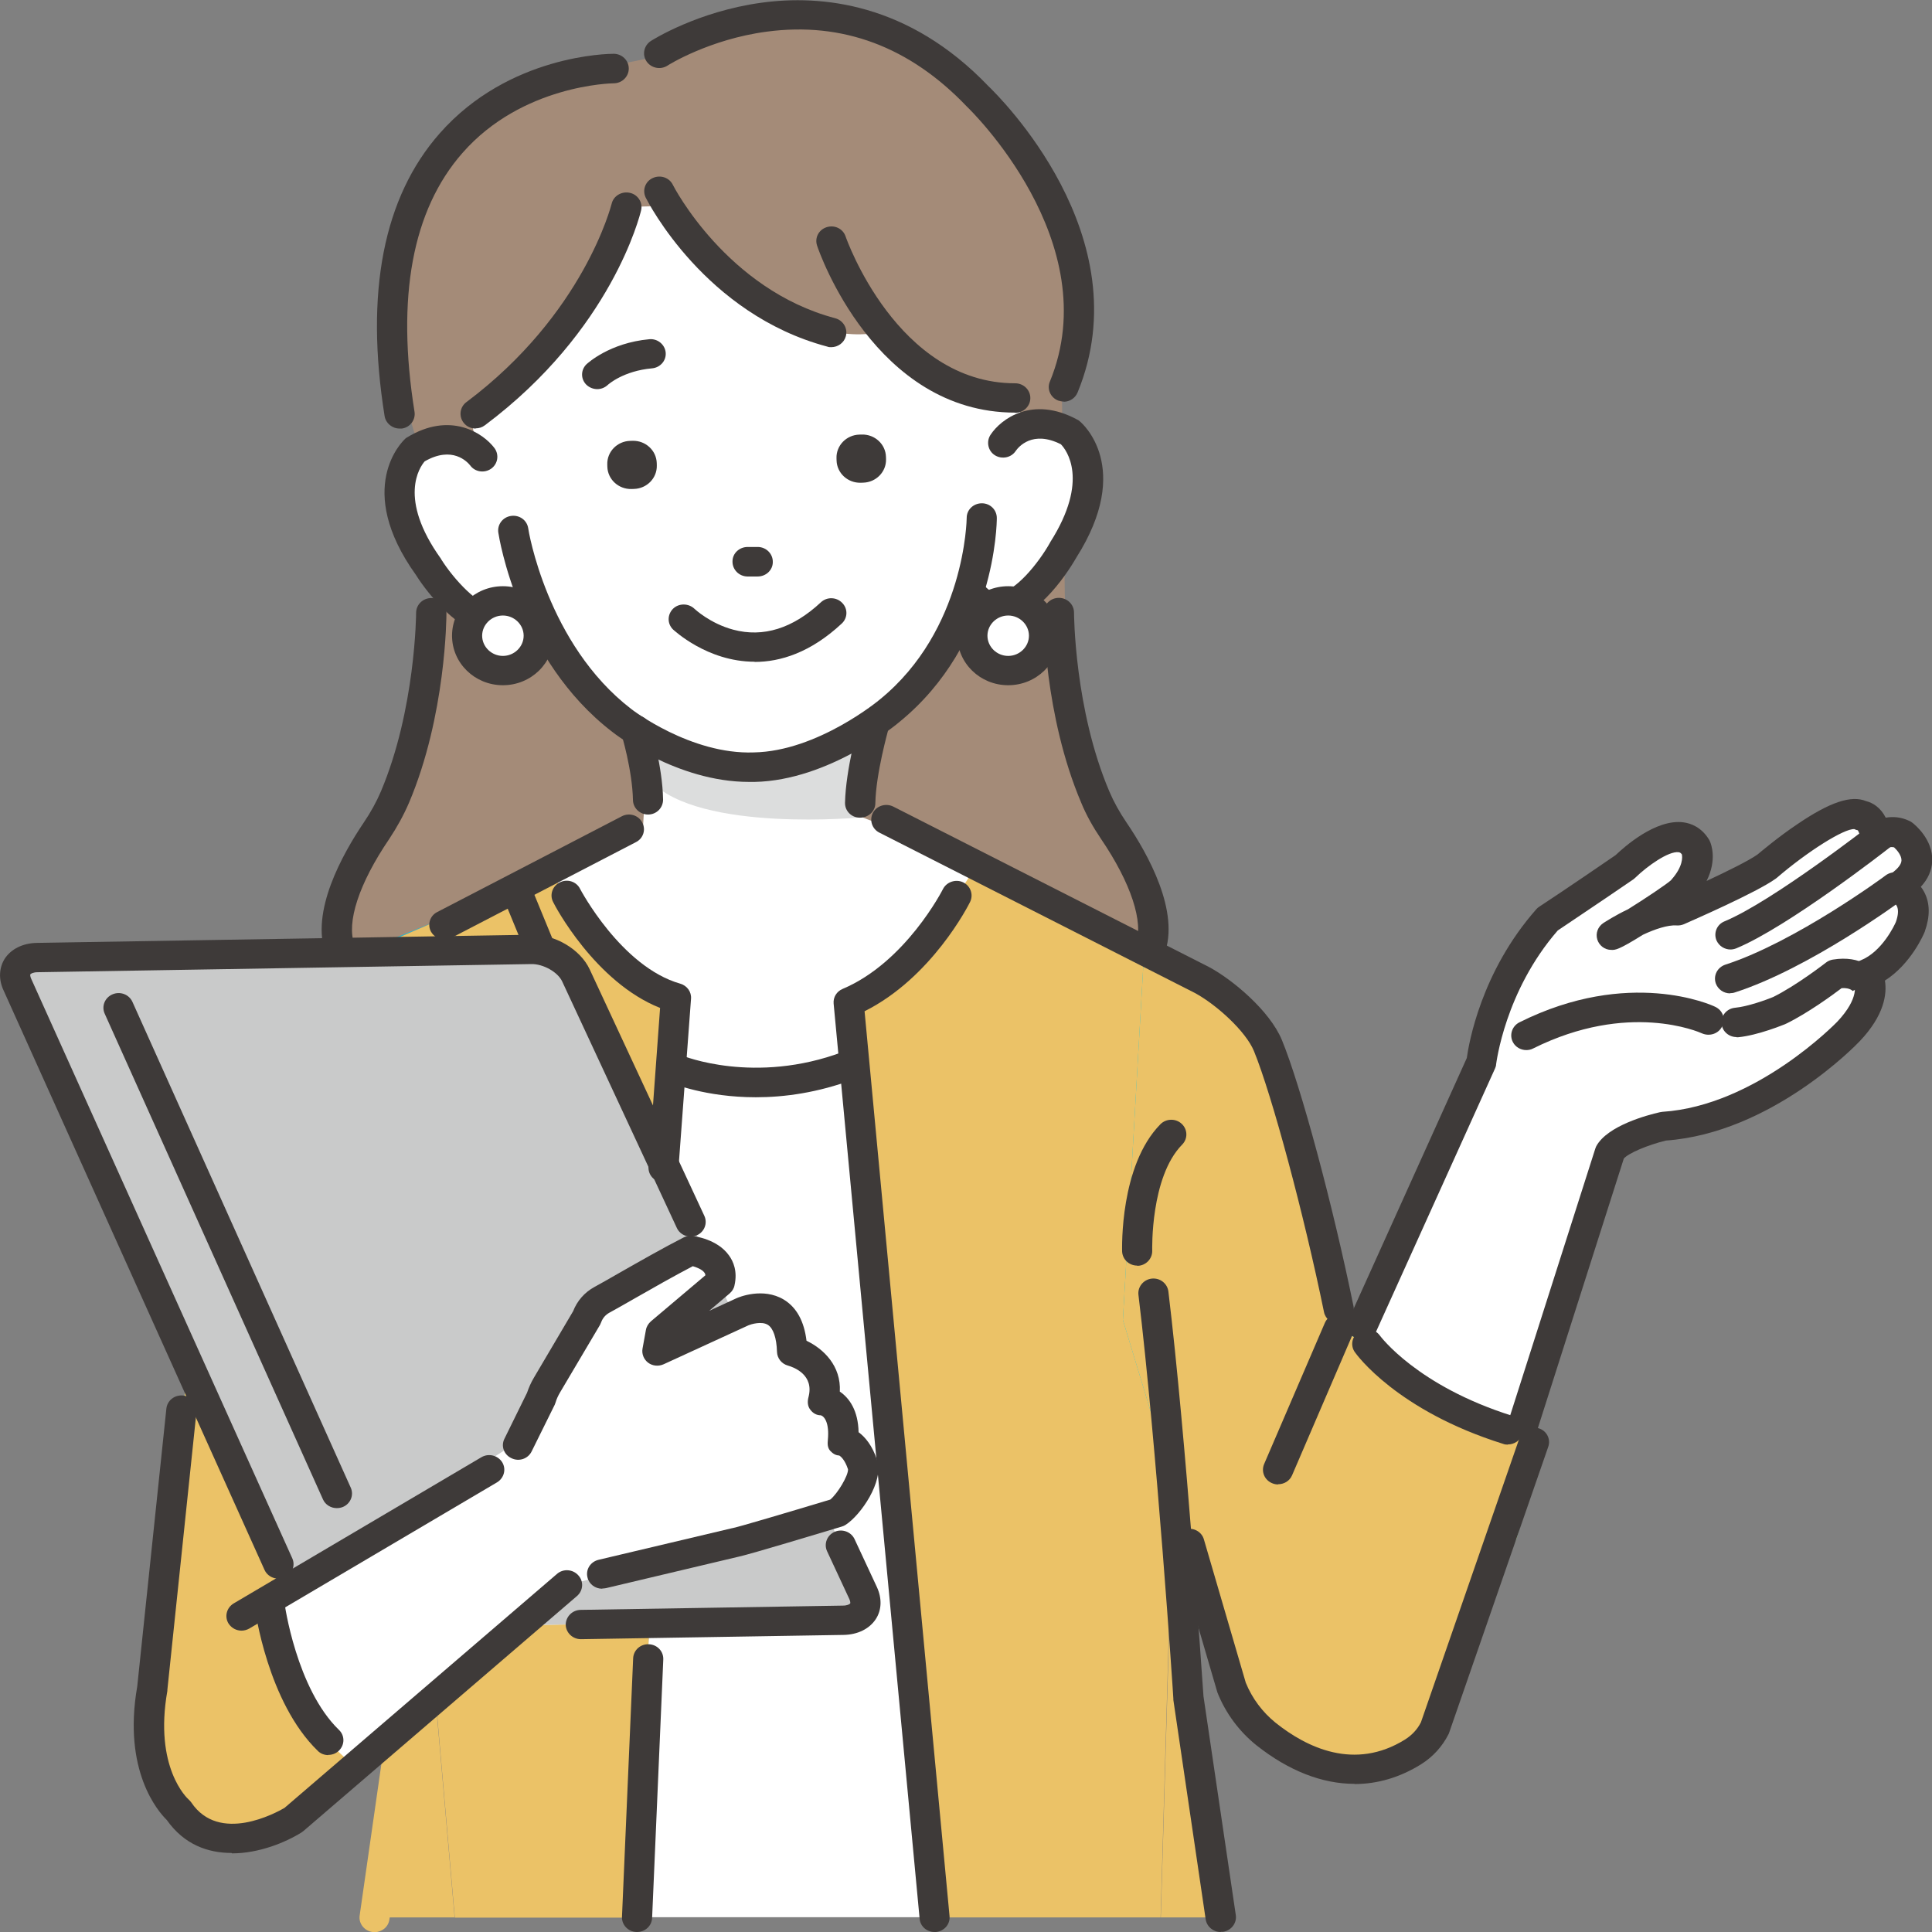 <svg width="100" height="100" viewBox="0 0 100 100" fill="none" xmlns="http://www.w3.org/2000/svg">
<rect x="0" y="0" width="100" height="100" fill="#808080" stroke="none"/>
<g clip-path="url(#clip0_4_576)">
<path d="M21.631 22.935C21.631 22.935 15.57 6.965 30.077 3.729L34.022 2.925C34.022 2.925 41.931 -2.945 50.697 5.799C50.697 5.799 57.987 10.593 54.961 20.201L55.188 35.829C55.188 35.829 57.481 43.065 59.587 47.096C59.587 47.096 59.463 49.548 59.463 51.819L17.006 51.508C17.006 51.508 16.149 48.221 18.276 44.231C18.276 44.231 21.611 38.392 22.715 30.814L21.642 22.935H21.631Z" fill="#A48B78"/>
<path d="M33.557 38.06L33.278 42.885L26.784 46.1C26.784 46.1 31.936 69.246 39.742 69.558C45.999 69.809 52.101 45.588 52.122 45.477C52.153 45.256 44.657 42.312 44.657 42.312L45.214 37.598L33.547 38.06H33.557Z" fill="white"/>
<path d="M19.897 48.834L19.164 49.146L20.681 66.603V53.588L19.897 48.834Z" fill="white"/>
<path d="M61.508 50.372L59.525 49.367L60.929 70.322L61.508 50.372Z" fill="white"/>
<path d="M34.992 51.638L32.958 99.236H48.374L43.996 52.573C46.629 51.226 50.305 45.196 50.305 45.196L56.871 48.01L51.337 45.196L30.078 44.462L22.798 47.588L28.601 45.196C28.601 45.196 31.73 51.005 34.992 51.638Z" fill="white"/>
<path d="M19.886 48.784L19.897 48.834L22.788 47.588L19.886 48.784Z" fill="#00C4E9"/>
<path d="M20.681 66.603V92.251L19.597 99.246H23.531L20.681 66.603Z" fill="#EBC267"/>
<path d="M32.958 99.246L34.992 51.648C31.74 51.015 28.601 45.206 28.601 45.206L22.798 47.598L19.897 48.844L20.692 53.598V66.613L23.542 99.256H32.958V99.246Z" fill="#EBC267"/>
<path d="M59.515 49.146L56.861 48.01L59.525 49.367L59.515 49.146Z" fill="#00C4E9"/>
<path d="M63.49 99.246L61.766 86.643L61.559 79.879L60.929 70.322L60.083 99.246H63.49Z" fill="#EBC267"/>
<path d="M43.986 52.583L48.363 99.246H60.072L60.909 70.322L59.515 49.367L56.851 48.01L50.284 45.196C50.284 45.196 46.608 51.226 43.975 52.573L43.986 52.583Z" fill="#EBC267"/>
<path d="M67.713 74.854L76.696 54.975C76.696 54.975 77.119 50.965 80.134 47.558C80.134 47.558 81.797 46.452 84.14 44.854C84.14 44.854 86.835 42.191 87.806 43.879C87.806 43.879 88.219 44.794 87.135 46C86.908 46.312 83.665 48.392 83.438 48.382C83.438 48.382 85.524 47.015 86.856 47.115C86.856 47.115 90.501 45.538 91.461 44.834C91.461 44.834 95.24 41.568 96.345 42.201C96.345 42.201 96.975 42.221 97.099 43.377C97.099 43.377 97.718 42.814 98.482 43.186C98.482 43.186 100.341 44.593 98.183 45.94C98.183 45.94 99.484 46.312 98.885 47.98C98.885 47.98 98.131 49.809 96.624 50.402C96.624 50.402 97.45 51.538 95.694 53.397C95.694 53.397 91.347 57.96 86.112 58.301C86.112 58.301 83.789 58.834 83.335 59.668L76.469 81.196C76.469 81.196 70.129 77.769 67.713 74.854Z" fill="white"/>
<path d="M76.459 81.96C76.324 81.96 76.2 81.93 76.076 81.859C75.808 81.719 69.572 78.322 67.094 75.327C66.908 75.106 66.866 74.804 66.99 74.543L75.921 54.764C76.025 54.02 76.655 50.301 79.525 47.055C79.566 47.005 79.618 46.965 79.68 46.925C79.701 46.915 81.342 45.829 83.624 44.261C84.058 43.849 85.689 42.382 87.124 42.563C87.527 42.613 88.085 42.824 88.477 43.487C88.487 43.508 88.498 43.528 88.508 43.558C88.56 43.668 88.89 44.492 88.332 45.598C89.386 45.105 90.511 44.553 90.965 44.231C91.141 44.09 92.019 43.337 93.041 42.653C94.713 41.518 95.818 41.146 96.593 41.467C96.923 41.548 97.336 41.789 97.605 42.322C97.976 42.261 98.389 42.281 98.833 42.492C98.885 42.513 98.926 42.543 98.968 42.573C99.081 42.653 100.062 43.437 100.01 44.573C99.99 45.055 99.793 45.498 99.422 45.9C99.484 45.98 99.546 46.07 99.597 46.171C99.897 46.744 99.907 47.427 99.628 48.211C99.628 48.221 99.628 48.231 99.618 48.241C99.587 48.322 98.926 49.889 97.563 50.754C97.677 51.447 97.532 52.553 96.262 53.889C96.076 54.09 91.678 58.643 86.226 59.035C85.276 59.266 84.264 59.699 84.047 59.97L77.212 81.407C77.14 81.628 76.975 81.799 76.758 81.889C76.665 81.93 76.562 81.94 76.469 81.94L76.459 81.96ZM68.611 74.724C70.521 76.794 74.321 79.096 75.994 80.07L82.571 59.457C82.571 59.457 82.602 59.367 82.623 59.327C83.201 58.261 85.287 57.709 85.916 57.568C85.958 57.568 85.999 57.548 86.04 57.548C90.893 57.236 95.054 52.925 95.096 52.884C96.262 51.648 96.004 50.945 95.953 50.834C95.798 50.653 95.767 50.432 95.818 50.201C95.88 49.96 96.076 49.799 96.304 49.709C97.419 49.266 98.069 47.869 98.131 47.719C98.389 46.985 98.131 46.754 97.935 46.683C97.635 46.613 97.429 46.382 97.367 46.08C97.315 45.779 97.47 45.477 97.739 45.317C98.162 45.045 98.41 44.774 98.42 44.543C98.431 44.291 98.203 44.01 98.038 43.859C97.821 43.799 97.646 43.92 97.594 43.97C97.377 44.181 97.088 44.231 96.799 44.141C96.51 44.04 96.335 43.779 96.304 43.487C96.273 43.156 96.19 43.025 96.159 42.975C96.097 42.965 96.035 42.945 95.984 42.915C95.457 42.874 93.557 44.07 91.967 45.437C91.946 45.447 91.936 45.467 91.915 45.477C90.914 46.201 87.537 47.668 87.155 47.839C87.031 47.889 86.908 47.91 86.773 47.9C86.329 47.869 85.658 48.09 85.039 48.382C83.769 49.176 83.603 49.176 83.397 49.166C83.056 49.166 82.767 48.935 82.674 48.623C82.581 48.301 82.705 47.97 82.984 47.779C83.098 47.709 83.603 47.377 84.264 47.065C85.152 46.513 86.278 45.759 86.505 45.548C86.505 45.548 86.505 45.538 86.515 45.528C87.124 44.844 87.083 44.352 87.052 44.221C86.98 44.121 86.928 44.121 86.887 44.111C86.371 44.04 85.266 44.824 84.657 45.417C84.626 45.447 84.584 45.477 84.553 45.508C82.53 46.895 80.991 47.91 80.63 48.161C77.883 51.317 77.45 55.045 77.439 55.085C77.439 55.166 77.408 55.246 77.377 55.317L68.591 74.754L68.611 74.724ZM86.505 45.538C86.505 45.538 86.484 45.558 86.484 45.568C86.484 45.558 86.505 45.548 86.505 45.538Z" fill="#3E3A39"/>
<path d="M89.551 51.417C89.221 51.417 88.921 51.216 88.807 50.895C88.673 50.492 88.89 50.07 89.303 49.93C92.917 48.764 97.563 45.347 97.605 45.307C97.945 45.055 98.441 45.116 98.699 45.447C98.957 45.779 98.895 46.261 98.555 46.513C98.358 46.663 93.65 50.131 89.799 51.367C89.716 51.397 89.633 51.407 89.551 51.407V51.417Z" fill="#3E3A39"/>
<path d="M89.572 49.146C89.272 49.146 88.983 48.975 88.849 48.683C88.683 48.301 88.859 47.849 89.262 47.688C91.73 46.663 96.789 42.724 96.841 42.683C97.181 42.422 97.666 42.472 97.935 42.804C98.203 43.136 98.152 43.608 97.811 43.869C97.594 44.04 92.535 47.98 89.871 49.085C89.768 49.126 89.664 49.146 89.561 49.146H89.572Z" fill="#3E3A39"/>
<path d="M89.881 53.678C89.489 53.678 89.148 53.387 89.107 52.995C89.066 52.573 89.375 52.201 89.809 52.161C90.46 52.1 91.43 51.749 91.771 51.608C92.979 51.015 94.507 49.829 94.517 49.819C94.621 49.739 94.744 49.688 94.868 49.668C96.335 49.427 97.109 50.181 97.326 50.673L95.901 51.286C95.901 51.286 95.901 51.297 95.921 51.327C95.911 51.306 95.777 51.116 95.323 51.146C94.858 51.498 93.567 52.442 92.452 52.985C92.442 52.985 92.421 52.995 92.411 53.005C92.349 53.025 91.007 53.588 89.964 53.688C89.933 53.688 89.912 53.688 89.881 53.688V53.678Z" fill="#3E3A39"/>
<path d="M78.998 54.352C78.72 54.352 78.441 54.201 78.307 53.94C78.111 53.568 78.265 53.105 78.647 52.915C84.316 50.08 88.601 52.02 88.776 52.111C89.169 52.291 89.334 52.744 89.138 53.126C88.952 53.508 88.487 53.658 88.095 53.487C87.94 53.417 84.285 51.809 79.35 54.271C79.236 54.332 79.112 54.352 78.998 54.352Z" fill="#3E3A39"/>
<path d="M59.226 49.146L58.121 68.322L64.14 88.141C64.14 88.141 68.24 93.156 73.134 90.663L78.503 79.618L79.897 74.804C79.897 74.804 72.463 72.583 70.759 69.568L69.282 68.784L65.101 52.925L59.226 49.156V49.146Z" fill="#00C4E9"/>
<path d="M59.226 49.146L58.121 68.322L64.14 88.141C64.14 88.141 68.24 93.156 73.134 90.663L78.503 79.618L79.897 74.804C79.897 74.804 72.463 72.583 70.759 69.568L69.282 68.784L65.101 52.925L59.226 49.156V49.146Z" fill="#EBC267"/>
<path d="M24.595 13.286C24.595 13.286 23.583 21.327 24.966 23.628C24.966 23.628 21.26 21.136 20.692 25.618C20.692 25.618 21.508 33.93 27.29 31.678C27.29 31.678 31.058 40.623 39.05 40.301C39.05 40.301 48.147 39.427 50.016 30.332C50.016 30.332 52.648 33.598 55.188 28.191C55.188 28.191 59.825 21.427 52.752 22.261L53.216 13.94L43.5 7.407L30.449 6.945L24.595 13.276V13.286Z" fill="white"/>
<path d="M32.421 10.724C32.421 10.724 28.281 18.503 25.008 20.623L23.893 22.884L22.313 21.417L23.593 12.472C23.593 12.472 27.073 2.251 43.469 4.945L53.247 11.769L53.702 20.623C53.702 20.623 50.16 20.724 45.761 17.146C45.761 17.146 42.509 18.201 38.668 14.874L35.385 10.633L32.411 10.713L32.421 10.724Z" fill="#A48B78"/>
<path d="M33.65 37.648C33.65 37.648 39.009 40.824 44.13 37.528L45.286 36.844L44.667 42.301C44.667 42.301 36.18 43.126 33.66 40.412V37.638L33.65 37.648Z" fill="#DCDDDD"/>
<path d="M33.547 42.161C33.123 42.161 32.772 41.829 32.762 41.417C32.731 39.869 32.173 38.01 32.163 38C32.039 37.598 32.277 37.176 32.69 37.055C33.103 36.935 33.536 37.166 33.66 37.568C33.681 37.648 34.29 39.638 34.321 41.387C34.321 41.809 33.991 42.151 33.557 42.161C33.557 42.161 33.547 42.161 33.536 42.161H33.547Z" fill="#3E3A39"/>
<path d="M44.523 42.322C44.523 42.322 44.512 42.322 44.502 42.322C44.068 42.322 43.727 41.97 43.738 41.548C43.779 39.809 44.429 37.498 44.461 37.397C44.574 36.995 45.008 36.754 45.421 36.864C45.834 36.975 46.082 37.397 45.968 37.799C45.968 37.819 45.338 40.03 45.307 41.578C45.307 41.99 44.946 42.322 44.523 42.322Z" fill="#3E3A39"/>
<path d="M38.771 40.472C35.034 40.472 31.822 37.99 31.688 37.879C26.846 34.161 25.834 27.839 25.793 27.568C25.73 27.156 26.02 26.764 26.453 26.704C26.887 26.643 27.279 26.925 27.341 27.347C27.341 27.407 28.312 33.347 32.669 36.694C32.7 36.724 35.746 39.065 39.019 38.945C42.323 38.885 45.514 36.231 45.545 36.201C49.964 32.603 50.036 26.864 50.036 26.804C50.036 26.382 50.387 26.05 50.821 26.05C51.255 26.05 51.595 26.392 51.595 26.814C51.595 27.075 51.533 33.307 46.556 37.367C46.422 37.487 42.922 40.392 39.06 40.472C38.968 40.472 38.875 40.472 38.782 40.472H38.771Z" fill="#3E3A39"/>
<path d="M30.914 20.141C30.707 20.141 30.501 20.06 30.346 19.91C30.047 19.608 30.057 19.136 30.366 18.844C30.418 18.804 31.544 17.749 33.609 17.558C34.032 17.518 34.414 17.829 34.455 18.241C34.497 18.663 34.177 19.025 33.753 19.065C32.266 19.196 31.482 19.899 31.451 19.93C31.296 20.07 31.11 20.141 30.914 20.141Z" fill="#3E3A39"/>
<path d="M39.215 29.839C39.215 29.839 39.215 29.839 39.205 29.839H38.678C38.245 29.829 37.904 29.477 37.914 29.055C37.914 28.643 38.265 28.311 38.699 28.311C38.699 28.311 38.699 28.311 38.709 28.311H39.236C39.67 28.322 40.01 28.673 40 29.095C40 29.508 39.649 29.839 39.215 29.839Z" fill="#3E3A39"/>
<path d="M44.606 22.492L44.482 22.495C43.809 22.513 43.279 23.059 43.297 23.713L43.301 23.834C43.319 24.489 43.88 25.005 44.553 24.987L44.676 24.983C45.349 24.965 45.879 24.42 45.861 23.765L45.857 23.645C45.839 22.99 45.278 22.474 44.606 22.492Z" fill="#3E3A39"/>
<path d="M32.741 22.816L32.617 22.819C31.945 22.837 31.415 23.382 31.433 24.037L31.436 24.158C31.455 24.812 32.015 25.329 32.688 25.311L32.812 25.307C33.484 25.29 34.014 24.744 33.996 24.089L33.993 23.969C33.974 23.314 33.414 22.798 32.741 22.816Z" fill="#3E3A39"/>
<path d="M39.06 34.251C36.593 34.251 34.868 32.603 34.837 32.583C34.528 32.281 34.538 31.809 34.837 31.508C35.137 31.216 35.632 31.216 35.942 31.508C35.953 31.518 36.748 32.271 37.956 32.593C39.504 33.005 41.032 32.533 42.488 31.176C42.798 30.884 43.294 30.895 43.593 31.206C43.893 31.508 43.882 31.99 43.562 32.281C41.952 33.779 40.392 34.261 39.06 34.261V34.251Z" fill="#3E3A39"/>
<path d="M69.293 68.523C68.931 68.523 68.601 68.271 68.529 67.909C67.496 62.864 65.834 56.673 64.904 54.402C64.481 53.377 62.963 52 61.848 51.397L45.514 43.096C45.132 42.904 44.987 42.442 45.183 42.07C45.379 41.699 45.854 41.558 46.236 41.749L62.592 50.06C63.769 50.693 65.71 52.291 66.35 53.829C67.331 56.211 68.993 62.392 70.057 67.608C70.139 68.02 69.871 68.422 69.448 68.502C69.396 68.502 69.344 68.513 69.293 68.513V68.523Z" fill="#3E3A39"/>
<path d="M23.005 48.633C22.726 48.633 22.457 48.482 22.313 48.231C22.106 47.859 22.251 47.397 22.633 47.206L32.184 42.251C32.566 42.05 33.041 42.191 33.237 42.563C33.444 42.935 33.299 43.397 32.917 43.588L23.366 48.543C23.252 48.603 23.128 48.633 23.005 48.633Z" fill="#3E3A39"/>
<path d="M25.658 32.925C25.658 32.925 25.638 32.925 25.627 32.925C23.604 32.905 21.776 30.161 21.528 29.759C18.307 25.256 20.847 22.834 20.95 22.734L21.002 22.683L21.064 22.643C23.304 21.276 25.008 22.412 25.596 23.196C25.844 23.538 25.772 24.01 25.421 24.261C25.07 24.503 24.584 24.432 24.337 24.09C24.192 23.91 23.418 23.055 21.983 23.879C21.735 24.161 20.578 25.789 22.819 28.915L22.84 28.955C23.48 29.97 24.781 31.407 25.648 31.417C25.751 31.417 26.071 31.417 26.453 30.844C26.691 30.492 27.176 30.392 27.537 30.623C27.899 30.854 28.002 31.327 27.765 31.678C27.073 32.724 26.236 32.945 25.648 32.945L25.658 32.925Z" fill="#3E3A39"/>
<path d="M51.636 32.231C51.058 32.231 50.284 32.01 49.582 31.075C49.324 30.734 49.406 30.261 49.747 30.01C50.098 29.759 50.583 29.839 50.842 30.171C51.265 30.734 51.575 30.703 51.678 30.703C52.545 30.643 53.753 29.146 54.342 28.1L54.362 28.06C56.407 24.844 55.188 23.276 54.91 22.995C53.433 22.251 52.71 23.146 52.576 23.337C52.349 23.688 51.864 23.789 51.502 23.568C51.141 23.347 51.038 22.864 51.265 22.512C51.802 21.688 53.433 20.462 55.756 21.718L55.829 21.759L55.891 21.809C56.004 21.899 58.668 24.191 55.715 28.854C55.477 29.266 53.815 32.1 51.791 32.231C51.74 32.231 51.688 32.231 51.636 32.231Z" fill="#3E3A39"/>
<path d="M43.025 17.97C42.953 17.97 42.891 17.97 42.819 17.94C36.5 16.261 33.547 10.472 33.423 10.231C33.237 9.849 33.392 9.397 33.784 9.216C34.177 9.035 34.641 9.186 34.827 9.568C34.858 9.638 37.615 14.985 43.232 16.472C43.645 16.583 43.893 17.005 43.779 17.407C43.686 17.749 43.366 17.97 43.025 17.97Z" fill="#3E3A39"/>
<path d="M52.545 21.357C45.297 21.357 42.406 13.065 42.292 12.714C42.158 12.312 42.375 11.889 42.788 11.759C43.201 11.628 43.635 11.839 43.769 12.241C43.8 12.342 46.443 19.839 52.545 19.839C52.979 19.839 53.33 20.181 53.33 20.603C53.33 21.025 52.979 21.367 52.545 21.367V21.357Z" fill="#3E3A39"/>
<path d="M24.615 22.181C24.378 22.181 24.151 22.081 23.996 21.879C23.738 21.548 23.8 21.065 24.14 20.814C30.232 16.251 31.637 10.613 31.657 10.553C31.75 10.141 32.173 9.889 32.597 9.98C33.02 10.07 33.278 10.482 33.185 10.884C33.123 11.136 31.668 17.096 25.101 22.01C24.956 22.121 24.791 22.171 24.626 22.171L24.615 22.181Z" fill="#3E3A39"/>
<path d="M20.681 22.181C20.299 22.181 19.969 21.91 19.907 21.538C18.885 15.136 19.845 10.211 22.757 6.905C26.35 2.824 31.533 2.784 31.76 2.784C32.194 2.784 32.545 3.126 32.545 3.548C32.545 3.97 32.194 4.312 31.76 4.312C31.688 4.312 27.032 4.382 23.934 7.92C21.342 10.874 20.506 15.387 21.456 21.317C21.518 21.729 21.229 22.121 20.805 22.181C20.764 22.181 20.723 22.181 20.681 22.181Z" fill="#3E3A39"/>
<path d="M55.065 20.784C54.972 20.784 54.868 20.764 54.775 20.734C54.373 20.583 54.177 20.131 54.342 19.749C57.315 12.512 50.139 5.608 50.067 5.538L50.036 5.507C47.093 2.422 43.614 1.115 39.69 1.638C36.717 2.03 34.569 3.377 34.548 3.397C34.187 3.628 33.702 3.528 33.464 3.176C33.227 2.824 33.33 2.352 33.691 2.12C33.784 2.06 36.107 0.593 39.411 0.141C42.488 -0.282 47.021 0.131 51.162 4.462C51.667 4.945 59.102 12.231 55.777 20.311C55.653 20.613 55.364 20.794 55.054 20.794L55.065 20.784Z" fill="#3E3A39"/>
<path d="M26.03 34.703C27.051 34.703 27.878 33.898 27.878 32.904C27.878 31.911 27.051 31.105 26.03 31.105C25.009 31.105 24.182 31.911 24.182 32.904C24.182 33.898 25.009 34.703 26.03 34.703Z" fill="white"/>
<path d="M26.03 35.467C24.574 35.467 23.397 34.322 23.397 32.904C23.397 31.487 24.574 30.342 26.03 30.342C27.486 30.342 28.663 31.487 28.663 32.904C28.663 34.322 27.486 35.467 26.03 35.467ZM26.03 31.859C25.441 31.859 24.956 32.332 24.956 32.904C24.956 33.477 25.441 33.95 26.03 33.95C26.619 33.95 27.104 33.477 27.104 32.904C27.104 32.332 26.619 31.859 26.03 31.859Z" fill="#3E3A39"/>
<path d="M52.184 34.703C53.205 34.703 54.032 33.898 54.032 32.904C54.032 31.911 53.205 31.105 52.184 31.105C51.163 31.105 50.336 31.911 50.336 32.904C50.336 33.898 51.163 34.703 52.184 34.703Z" fill="white"/>
<path d="M52.184 35.467C50.728 35.467 49.551 34.322 49.551 32.904C49.551 31.487 50.728 30.342 52.184 30.342C53.64 30.342 54.817 31.487 54.817 32.904C54.817 34.322 53.64 35.467 52.184 35.467ZM52.184 31.859C51.595 31.859 51.11 32.332 51.11 32.904C51.11 33.477 51.595 33.95 52.184 33.95C52.772 33.95 53.258 33.477 53.258 32.904C53.258 32.332 52.772 31.859 52.184 31.859Z" fill="#3E3A39"/>
<path d="M17.605 49.91C17.285 49.91 16.985 49.719 16.872 49.417C16.035 47.216 17.739 44.191 18.823 42.583C19.184 42.05 19.484 41.508 19.711 40.975C21.508 36.734 21.538 31.769 21.538 31.719C21.538 31.297 21.89 30.955 22.323 30.955C22.757 30.955 23.108 31.297 23.108 31.719C23.108 31.93 23.087 37.035 21.167 41.558C20.898 42.181 20.558 42.804 20.145 43.427C18.585 45.719 17.914 47.759 18.348 48.895C18.503 49.286 18.296 49.729 17.883 49.869C17.79 49.9 17.698 49.92 17.615 49.92L17.605 49.91Z" fill="#3E3A39"/>
<path d="M59.515 49.91C59.422 49.91 59.329 49.889 59.246 49.859C58.844 49.709 58.637 49.276 58.782 48.884C59.215 47.759 58.544 45.709 56.985 43.417C56.572 42.804 56.221 42.181 55.963 41.548C54.042 37.025 54.022 31.92 54.022 31.709C54.022 31.286 54.373 30.945 54.806 30.945C55.24 30.945 55.591 31.286 55.591 31.709C55.591 31.759 55.612 36.724 57.419 40.965C57.646 41.498 57.945 42.04 58.307 42.573C59.401 44.181 61.105 47.206 60.258 49.407C60.145 49.709 59.845 49.9 59.525 49.9L59.515 49.91Z" fill="#3E3A39"/>
<path d="M78.038 74.774C77.956 74.774 77.873 74.764 77.801 74.734C72.308 73.015 70.212 70.111 70.129 69.99C69.881 69.648 69.974 69.166 70.336 68.935C70.687 68.694 71.172 68.784 71.42 69.126C71.451 69.166 73.35 71.739 78.286 73.286C78.699 73.417 78.926 73.839 78.792 74.241C78.689 74.563 78.379 74.764 78.049 74.764L78.038 74.774Z" fill="#3E3A39"/>
<path d="M70.108 92.332C68.436 92.332 66.701 91.658 65.028 90.332C64.14 89.618 63.438 88.673 63.015 87.608L62.994 87.538L60.816 80.091C60.702 79.689 60.94 79.266 61.353 79.156C61.766 79.045 62.199 79.276 62.313 79.678L64.481 87.096C64.812 87.91 65.349 88.623 66.02 89.166C67.641 90.462 70.119 91.658 72.721 90.04C73.072 89.819 73.361 89.518 73.547 89.146L78.658 74.402C78.792 74 79.236 73.789 79.649 73.93C80.062 74.06 80.279 74.493 80.134 74.894L74.992 89.729L74.972 89.769C74.651 90.402 74.166 90.935 73.557 91.317C72.463 92 71.296 92.342 70.108 92.342V92.332Z" fill="#3E3A39"/>
<path d="M58.864 65.507C58.441 65.507 58.1 65.186 58.08 64.774C58.08 64.593 57.956 60.332 60.062 58.191C60.361 57.889 60.857 57.879 61.167 58.171C61.477 58.462 61.487 58.945 61.187 59.246C59.535 60.925 59.639 64.693 59.639 64.734C59.649 65.156 59.308 65.507 58.885 65.518H58.864V65.507Z" fill="#3E3A39"/>
<path d="M66.154 76.834C66.051 76.834 65.947 76.814 65.854 76.774C65.452 76.613 65.266 76.171 65.431 75.779L68.57 68.482C68.735 68.09 69.189 67.909 69.592 68.07C69.995 68.231 70.181 68.673 70.016 69.065L66.877 76.362C66.753 76.653 66.464 76.824 66.154 76.824V76.834Z" fill="#3E3A39"/>
<path d="M48.374 100C47.971 100 47.63 99.709 47.599 99.306L43.149 51.95C43.118 51.618 43.304 51.317 43.614 51.186C46.877 49.809 48.787 46.06 48.807 46.02C48.993 45.648 49.468 45.487 49.85 45.668C50.232 45.849 50.398 46.301 50.212 46.683C50.129 46.854 48.229 50.603 44.75 52.342L49.148 99.176C49.19 99.598 48.869 99.96 48.446 100C48.425 100 48.394 100 48.374 100Z" fill="#3E3A39"/>
<path d="M63.18 100C62.798 100 62.468 99.729 62.406 99.347L60.733 87.99C60.733 87.99 60.733 87.95 60.733 87.93C60.733 87.799 59.855 74.704 58.926 67.025C58.875 66.613 59.184 66.231 59.608 66.181C60.041 66.131 60.423 66.432 60.475 66.844C61.384 74.382 62.241 87.085 62.292 87.799L63.965 99.126C64.027 99.538 63.727 99.93 63.304 99.99C63.263 99.99 63.232 99.99 63.191 99.99L63.18 100Z" fill="#3E3A39"/>
<path d="M39.122 56.794C36.52 56.794 34.786 56.07 34.682 56.03C34.29 55.859 34.104 55.417 34.28 55.025C34.455 54.643 34.91 54.462 35.302 54.633C35.354 54.653 39.06 56.161 43.635 54.442C44.037 54.291 44.492 54.483 44.646 54.874C44.801 55.266 44.605 55.709 44.202 55.859C42.323 56.563 40.589 56.794 39.122 56.794Z" fill="#3E3A39"/>
<path d="M32.968 100C32.968 100 32.948 100 32.938 100C32.504 99.98 32.173 99.628 32.194 99.206L32.772 85.829C32.793 85.407 33.154 85.085 33.588 85.106C34.022 85.126 34.352 85.477 34.331 85.9L33.753 99.276C33.733 99.688 33.392 100 32.968 100Z" fill="#3E3A39"/>
<path d="M19.391 100C19.391 100 19.319 100 19.277 100C18.854 99.94 18.555 99.558 18.616 99.146L19.835 90.643C19.897 90.231 20.289 89.94 20.712 90C21.136 90.06 21.435 90.442 21.373 90.854L20.155 99.357C20.103 99.739 19.762 100.01 19.381 100.01L19.391 100Z" fill="#EBC267"/>
<path d="M40.123 73.977L38.658 73.927C38.117 73.908 37.662 74.32 37.643 74.847L37.521 78.192C37.502 78.719 37.925 79.161 38.467 79.18L39.932 79.23C40.473 79.249 40.928 78.837 40.947 78.31L41.069 74.965C41.088 74.438 40.664 73.996 40.123 73.977Z" fill="#3E3A39"/>
<path d="M38.906 76.472C38.596 76.472 38.307 76.291 38.183 75.99L26.143 46.703C25.978 46.312 26.174 45.869 26.577 45.719C26.98 45.558 27.434 45.749 27.589 46.141L39.628 75.427C39.794 75.819 39.597 76.261 39.195 76.412C39.102 76.452 38.998 76.462 38.906 76.462V76.472Z" fill="#3E3A39"/>
<path d="M9.706 70.804L7.703 89.166C7.703 89.166 7.073 96.281 13.216 95.146L18.513 91.568C18.513 91.568 13.578 87.085 14.311 81.467L9.695 70.804H9.706Z" fill="#00C4E9"/>
<path d="M9.706 70.804L7.703 89.166C7.703 89.166 7.073 96.281 13.216 95.146L18.513 91.568C18.513 91.568 13.578 87.085 14.311 81.467L9.695 70.804H9.706Z" fill="#EBC267"/>
<path d="M18.441 64.402C18.338 64.402 18.234 64.382 18.131 64.342C17.739 64.171 17.553 63.729 17.728 63.337C20.041 58.191 18.74 52.05 18.73 51.99C18.637 51.578 18.905 51.176 19.329 51.085C19.752 50.995 20.165 51.256 20.258 51.668C20.32 51.94 21.683 58.342 19.164 63.95C19.04 64.231 18.751 64.402 18.451 64.402H18.441Z" fill="#3E3A39"/>
<path d="M13.547 78.131L0.898 50.965C0.547 50.211 1.012 49.578 1.941 49.568L27.496 49.146C28.425 49.126 29.458 49.729 29.809 50.492L44.688 82.462C45.039 83.216 44.574 83.849 43.645 83.859L16.489 84.281L13.536 78.131H13.547Z" fill="white"/>
<path d="M13.547 78.131L0.898 50.965C0.547 50.211 1.012 49.578 1.941 49.568L27.496 49.146C28.425 49.126 29.458 49.729 29.809 50.492L44.688 82.462C45.039 83.216 44.574 83.849 43.645 83.859L16.489 84.281L13.536 78.131H13.547Z" fill="#C9CACA"/>
<path d="M28.27 71.719L30.346 68.211C30.48 67.829 30.749 67.498 31.12 67.306C32.132 66.754 34.177 65.538 35.715 64.754C35.715 64.754 37.553 64.965 37.233 66.392L34.187 68.975L34.011 69.94L38.42 67.91C38.42 67.91 40.898 66.814 40.991 69.95C40.991 69.95 43.118 70.523 42.602 72.502C42.602 72.502 43.81 72.643 43.635 74.593C43.635 74.593 44.285 74.714 44.657 75.839C44.873 76.493 43.934 77.94 43.345 78.312C43.345 78.312 38.575 79.759 38.111 79.839L28.787 82.181C28.787 82.181 25.927 78.342 25.349 77.176L28.002 72.392C28.074 72.161 28.178 71.93 28.302 71.719H28.27Z" fill="white"/>
<path d="M14.404 81.709C14.104 81.709 13.815 81.538 13.691 81.256L0.186 51.266C-0.083 50.694 -0.052 50.09 0.248 49.618C0.578 49.116 1.187 48.814 1.92 48.804L27.475 48.382C28.725 48.352 30.036 49.136 30.521 50.171L36.458 62.935C36.634 63.317 36.458 63.769 36.066 63.94C35.674 64.111 35.209 63.94 35.033 63.558L29.096 50.794C28.869 50.312 28.116 49.889 27.506 49.9L1.951 50.322C1.724 50.322 1.6 50.392 1.569 50.432C1.559 50.452 1.559 50.533 1.611 50.653L15.126 80.653C15.302 81.035 15.126 81.487 14.724 81.658C14.62 81.698 14.517 81.719 14.414 81.719L14.404 81.709Z" fill="#3E3A39"/>
<path d="M30.067 84.844C29.644 84.844 29.293 84.513 29.282 84.101C29.282 83.678 29.623 83.337 30.047 83.327L43.624 83.106C43.851 83.106 43.975 83.035 44.006 82.995C44.017 82.975 44.017 82.894 43.965 82.774L42.809 80.291C42.633 79.91 42.809 79.457 43.201 79.287C43.593 79.116 44.058 79.287 44.233 79.668L45.39 82.151C45.658 82.734 45.638 83.337 45.328 83.809C44.997 84.312 44.388 84.613 43.655 84.623L30.078 84.844C30.078 84.844 30.078 84.844 30.067 84.844Z" fill="#3E3A39"/>
<path d="M17.429 78.06C17.13 78.06 16.84 77.889 16.717 77.608L5.421 52.472C5.245 52.09 5.421 51.638 5.823 51.467C6.216 51.297 6.68 51.467 6.856 51.859L18.152 76.995C18.327 77.377 18.152 77.829 17.749 78C17.646 78.04 17.543 78.06 17.439 78.06H17.429Z" fill="#3E3A39"/>
<path d="M13.691 82.935L27.785 74.01L30.532 81.196L18.523 91.558C18.523 91.558 12.442 86.713 13.691 82.925V82.935Z" fill="white"/>
<path d="M31.162 82.231C30.811 82.231 30.49 82 30.408 81.648C30.305 81.236 30.563 80.834 30.986 80.734L37.904 79.096C37.904 79.096 37.935 79.096 37.956 79.085C38.265 79.025 40.743 78.291 42.974 77.618C43.356 77.306 43.913 76.372 43.893 76.05C43.727 75.548 43.511 75.377 43.438 75.337C43.242 75.327 43.108 75.236 42.974 75.096C42.829 74.935 42.829 74.734 42.85 74.523C42.932 73.648 42.674 73.317 42.488 73.256C42.261 73.256 42.075 73.146 41.941 72.965C41.797 72.784 41.786 72.543 41.848 72.312C42.148 71.166 41.105 70.774 40.785 70.683C40.454 70.593 40.227 70.302 40.217 69.97C40.196 69.246 40.021 68.744 39.742 68.573C39.422 68.372 38.874 68.543 38.751 68.593L34.352 70.613C34.084 70.734 33.774 70.704 33.547 70.533C33.32 70.362 33.206 70.07 33.258 69.799L33.433 68.834C33.464 68.663 33.557 68.513 33.691 68.392L36.51 66.01C36.51 65.93 36.469 65.889 36.458 65.869C36.345 65.709 36.066 65.598 35.86 65.538C34.899 66.04 33.764 66.683 32.834 67.216C32.318 67.507 31.874 67.769 31.533 67.95C31.337 68.06 31.193 68.231 31.12 68.432C31.1 68.482 31.079 68.523 31.058 68.573L28.983 72.08C28.89 72.241 28.807 72.412 28.756 72.593C28.745 72.633 28.725 72.663 28.715 72.704L27.517 75.126C27.331 75.507 26.866 75.668 26.474 75.477C26.082 75.296 25.916 74.844 26.113 74.462L27.279 72.091C27.372 71.819 27.486 71.558 27.63 71.317L29.664 67.869C29.871 67.337 30.253 66.894 30.769 66.613C31.1 66.432 31.544 66.181 32.05 65.889C33.072 65.306 34.342 64.583 35.385 64.05C35.529 63.98 35.684 63.95 35.839 63.97C35.973 63.99 37.13 64.141 37.728 64.975C37.956 65.286 38.183 65.799 38.017 66.533C37.987 66.694 37.894 66.834 37.77 66.945L36.706 67.849L38.1 67.206C38.245 67.136 39.494 66.623 40.568 67.266C41.229 67.668 41.621 68.382 41.745 69.397C42.633 69.819 43.541 70.704 43.469 72.03C43.965 72.362 44.419 73.015 44.44 74.131C44.77 74.372 45.152 74.814 45.4 75.578C45.761 76.683 44.543 78.432 43.769 78.925C43.707 78.965 43.645 78.995 43.572 79.015C42.468 79.347 38.874 80.432 38.276 80.563L31.368 82.201C31.306 82.211 31.244 82.221 31.182 82.221L31.162 82.231Z" fill="#3E3A39"/>
<path d="M12.504 84.402C12.235 84.402 11.988 84.271 11.833 84.04C11.606 83.678 11.729 83.216 12.091 82.995L24.915 75.427C25.287 75.206 25.762 75.327 25.989 75.678C26.216 76.04 26.092 76.502 25.73 76.724L12.907 84.291C12.783 84.362 12.638 84.402 12.504 84.402Z" fill="#3E3A39"/>
<path d="M11.988 95.909C10.759 95.909 9.53 95.477 8.632 94.201C8.188 93.769 6.34 91.658 7.104 87.286L8.611 72.915C8.653 72.492 9.035 72.191 9.468 72.231C9.902 72.271 10.212 72.643 10.17 73.065L8.663 87.467C8.663 87.467 8.663 87.498 8.663 87.518C7.961 91.487 9.695 93.085 9.768 93.146C9.819 93.196 9.861 93.236 9.902 93.296C11.347 95.447 14.29 93.829 14.724 93.578L28.828 81.467C29.148 81.186 29.644 81.216 29.933 81.538C30.222 81.849 30.191 82.332 29.861 82.613L15.705 94.774C15.705 94.774 15.643 94.824 15.612 94.844C14.775 95.367 13.402 95.93 12.008 95.93L11.988 95.909Z" fill="#3E3A39"/>
<path d="M34.342 61.196C34.342 61.196 34.3 61.196 34.29 61.196C33.856 61.166 33.536 60.804 33.567 60.382L34.166 52.171C30.8 50.834 28.715 46.874 28.632 46.693C28.436 46.322 28.591 45.859 28.983 45.668C29.365 45.477 29.84 45.628 30.026 46.01C30.026 46.01 32.142 50.04 35.209 50.914C35.56 51.015 35.798 51.337 35.767 51.699L35.116 60.492C35.085 60.894 34.745 61.196 34.342 61.196Z" fill="#3E3A39"/>
<path d="M16.995 90.844C16.799 90.844 16.593 90.774 16.448 90.623C13.857 88.111 13.206 83.347 13.175 83.146C13.123 82.734 13.423 82.352 13.846 82.291C14.28 82.241 14.662 82.533 14.724 82.945C14.724 83.015 15.343 87.407 17.543 89.538C17.852 89.829 17.852 90.311 17.543 90.613C17.388 90.764 17.192 90.834 16.985 90.834L16.995 90.844Z" fill="#3E3A39"/>
</g>
<defs>
<clipPath id="clip0_4_576">
<rect width="100" height="100" fill="white"/>
</clipPath>
</defs>
</svg>
